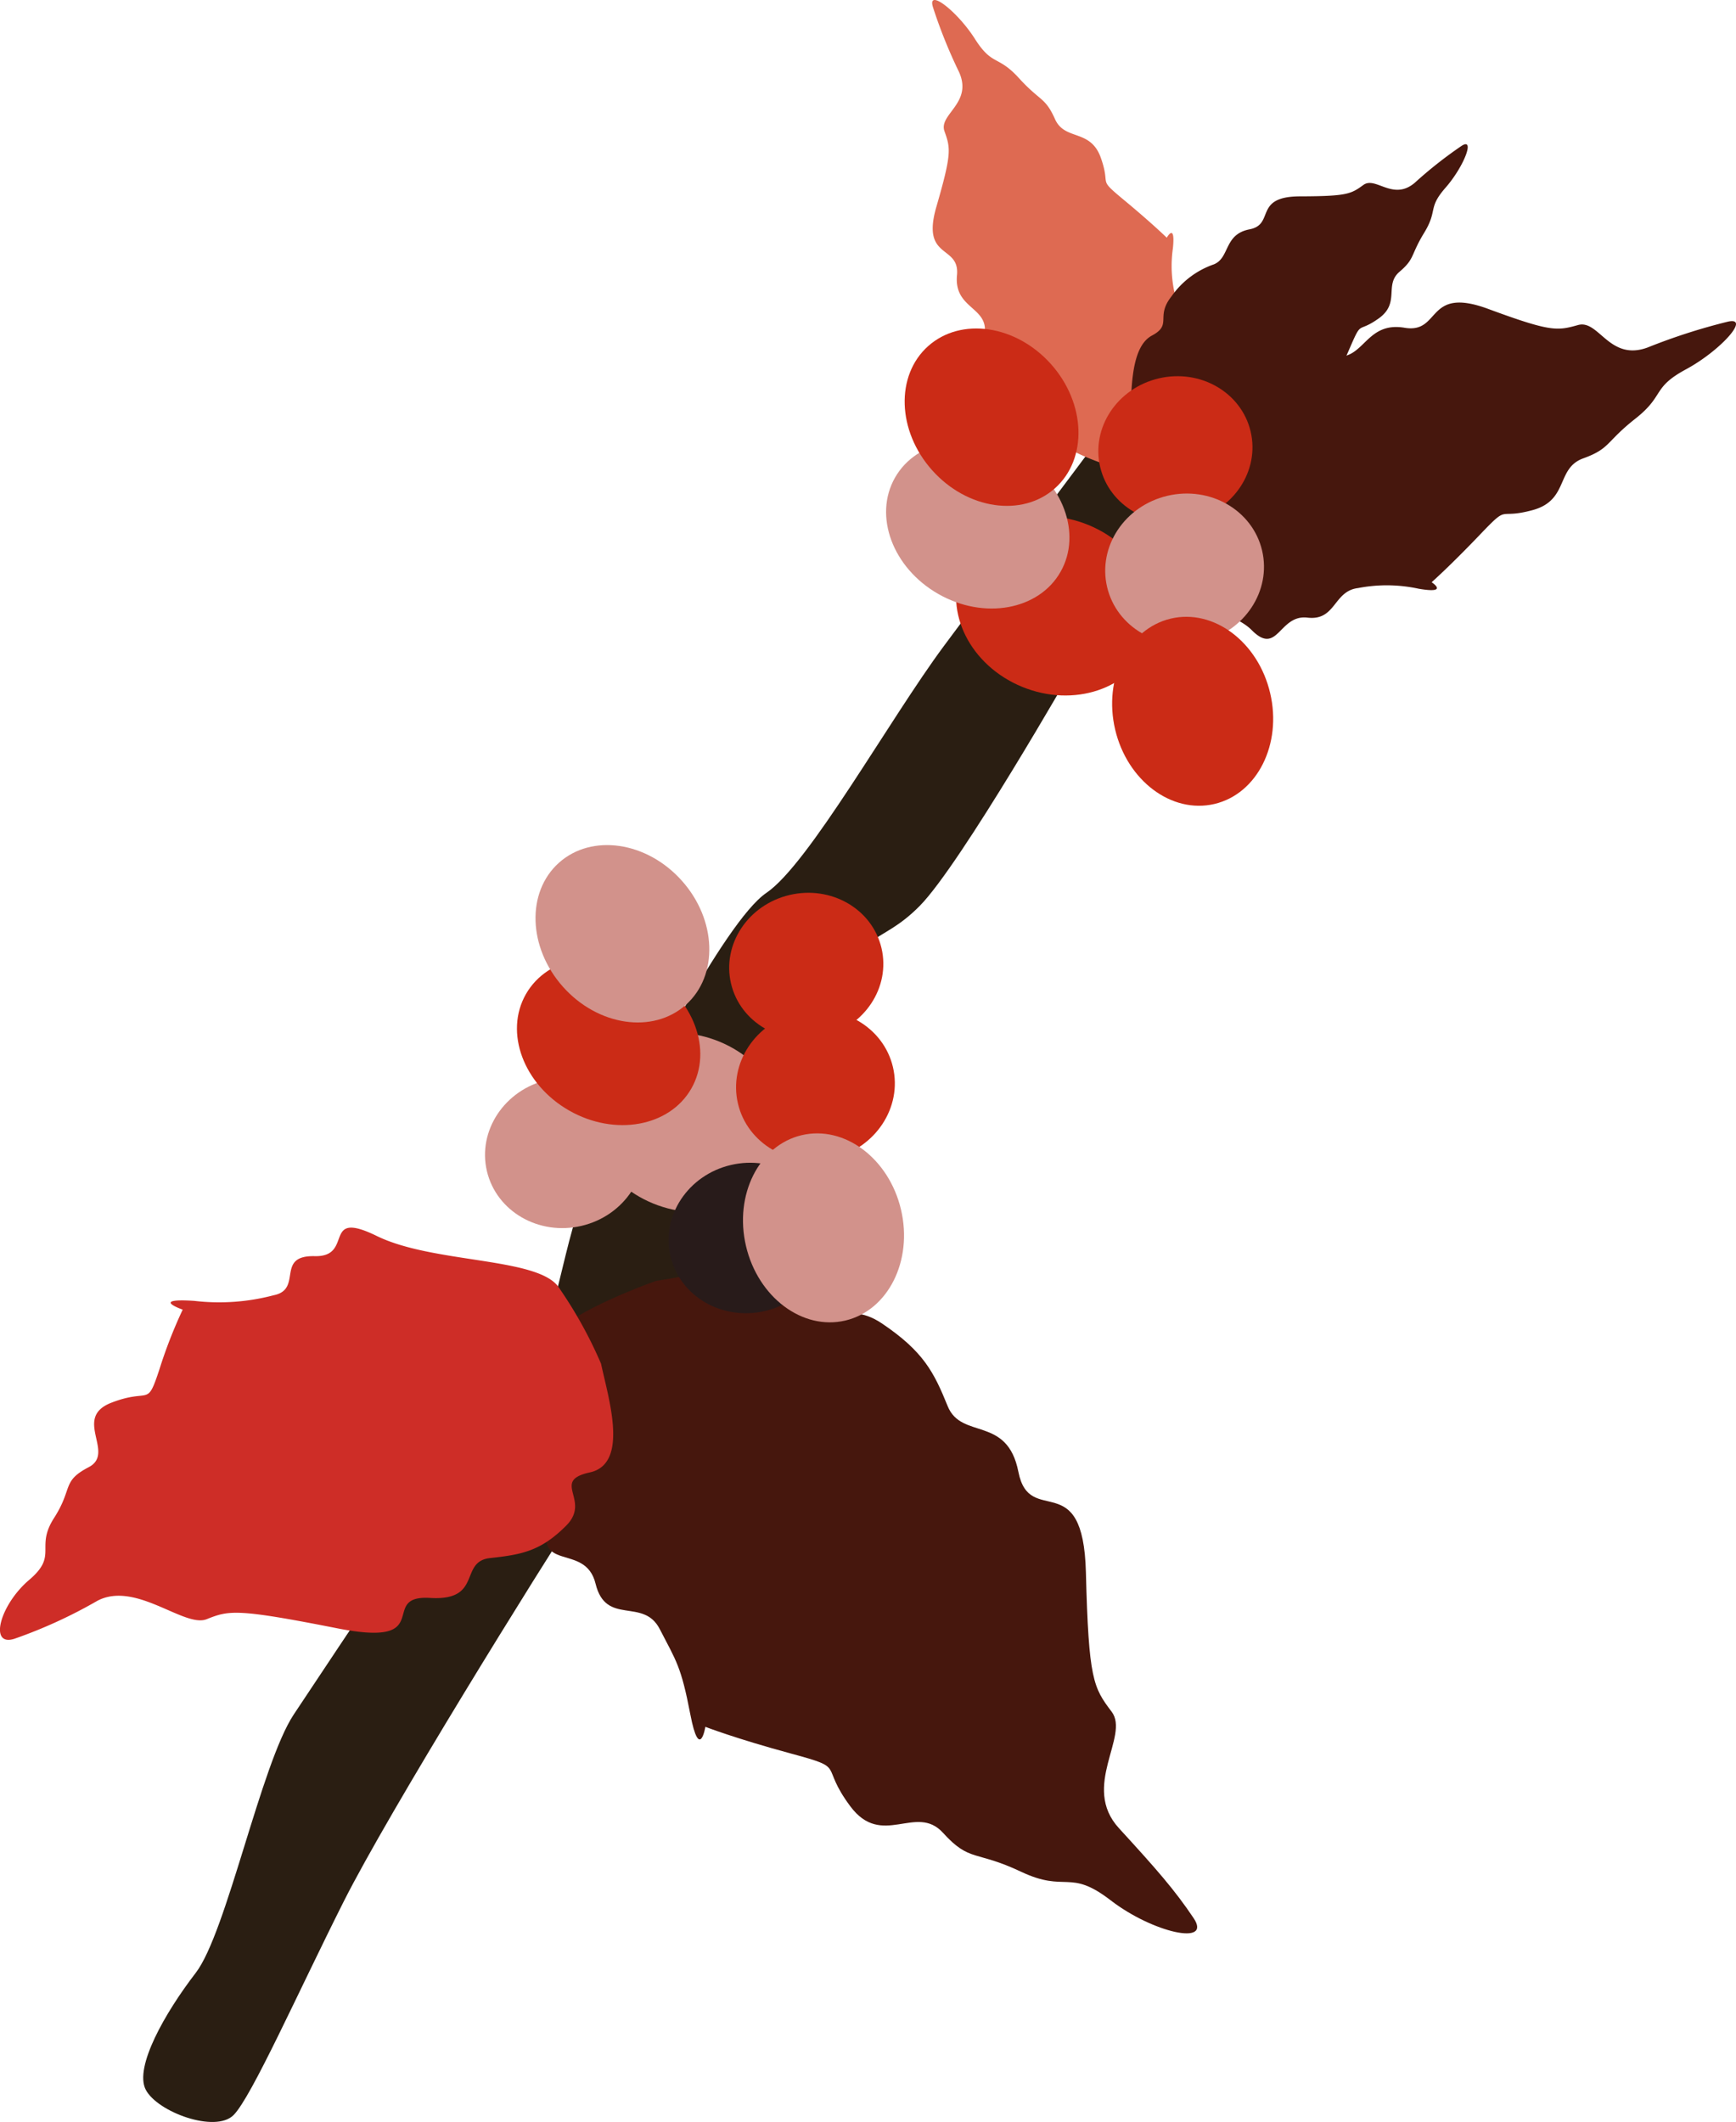 <svg xmlns="http://www.w3.org/2000/svg" width="210.24" height="256.912" viewBox="0 0 210.24 256.912">
  <g id="Group_37" data-name="Group 37" transform="translate(4.364 -19)">
    <path id="Path_80" data-name="Path 80" d="M127.551,49.344c3.528-3.033,10.848-2.014,11.453.623s1.2,2.709-.621,5.852-7.375,11.837-7.375,11.837L119.438,83.72s-13.65,23.9-18.646,28.966-7.135,2.392-14.37,14.457-20.323,48.389-26.18,57.4S36.537,222.284,31.01,233.265s-11.121,23.59-13.317,25.817S8.43,258.721,7.043,256s2.317-9.266,6.061-14.128,7.883-25.236,11.862-31.269,24.376-36.5,28.385-42.268,4.126-17.016,8.634-24.774,15.069-28.949,20.229-32.447,14.91-21.013,21.476-29.86S127.551,49.344,127.551,49.344Z" transform="translate(6.235 15.987)" fill="#2a1e12"/>
    <path id="Path_81" data-name="Path 81" d="M51.3,118.8c5.364-.823,15.188-3.257,17.975,1.9s4.409-.117,9.427,3.275,6.262,5.889,7.925,9.99,7.215,1.094,8.563,7.953,7.847-.813,8.176,12.173.895,13.933,3.119,16.869-3.75,9.047.881,14.1,6.732,7.455,9.036,10.877-4.977,1.758-10.031-2.14-5.346-.856-10.872-3.472-6.183-1.116-9.442-4.707-7.392,1.936-11.224-3.21-.3-4.523-7.108-6.364-10.445-3.257-10.445-3.257-.709,4.293-1.824-1.521-1.694-6.424-3.7-10.312-6.515-.331-7.775-5.5-7.9-1-5.441-8.133-2.161-20.471,1.744-23.258S51.3,118.8,51.3,118.8Z" transform="translate(23.78 55.282)" fill="#46170d"/>
    <path id="Path_82" data-name="Path 82" d="M68.424,130.672c.9,4.215,3.428,12.12-1.358,13.164s.217,3.349-2.856,6.439-5.391,3.516-9.21,3.93-.857,5.216-7.279,4.829.954,6.084-11.258,3.674-13.089-2.178-15.8-1.1-8.6-4.681-13.244-2.223A58.909,58.909,0,0,1-2.6,163.972c-3.166,1.037-1.775-4.114,1.774-7.127s.676-3.855,3.005-7.486.9-4.434,4.2-6.158-2-5.97,2.751-7.806,4.248.7,5.819-4.056a57.427,57.427,0,0,1,2.813-7.21s-4.058-1.413,1.386-1.063a25.823,25.823,0,0,0,9.616-.676c3.611-.712.155-4.845,4.991-4.737s.753-5.747,7.522-2.437,19.211,2.562,21.926,6.076A52.309,52.309,0,0,1,68.424,130.672Z" transform="translate(0 53.431)" fill="#ce2d27"/>
    <ellipse id="Ellipse_6" data-name="Ellipse 6" cx="10.588" cy="12.24" rx="10.588" ry="12.24" transform="translate(63.391 160.048) rotate(-67.671)" fill="#d2928b"/>
    <ellipse id="Ellipse_7" data-name="Ellipse 7" cx="9.365" cy="8.816" rx="9.365" ry="8.816" transform="matrix(0.973, -0.229, 0.229, 0.973, 82.148, 129.501)" fill="#cb2b16"/>
    <ellipse id="Ellipse_8" data-name="Ellipse 8" cx="9.646" cy="9.081" rx="9.646" ry="9.081" transform="matrix(0.973, -0.229, 0.229, 0.973, 82.927, 143.779)" fill="#cb2b16"/>
    <ellipse id="Ellipse_9" data-name="Ellipse 9" cx="9.646" cy="9.081" rx="9.646" ry="9.081" transform="matrix(0.973, -0.229, 0.229, 0.973, 52.524, 151.953)" fill="#d2928b"/>
    <ellipse id="Ellipse_10" data-name="Ellipse 10" cx="9.646" cy="9.081" rx="9.646" ry="9.081" transform="matrix(0.973, -0.229, 0.229, 0.973, 74.756, 162.258)" fill="#281b1a"/>
    <ellipse id="Ellipse_11" data-name="Ellipse 11" cx="9.646" cy="11.533" rx="9.646" ry="11.533" transform="matrix(0.973, -0.229, 0.229, 0.973, 83.341, 158.646)" fill="#d2928b"/>
    <ellipse id="Ellipse_12" data-name="Ellipse 12" cx="9.646" cy="11.533" rx="9.646" ry="11.533" transform="translate(54.548 147.749) rotate(-60.33)" fill="#cb2b16"/>
    <ellipse id="Ellipse_13" data-name="Ellipse 13" cx="9.646" cy="11.533" rx="9.646" ry="11.533" transform="matrix(0.746, -0.666, 0.666, 0.746, 56.138, 129.874)" fill="#d2928b"/>
    <path id="Path_83" data-name="Path 83" d="M91.036,75.967C88,74.868,82.3,73.311,81.612,70s-2.4-1.179-4.582-4.25a12.291,12.291,0,0,1-2.706-7.126c-.25-2.481-3.73-2.56-3.372-6.306s-4.376-1.8-2.5-8.268,1.724-7.093.985-9.158S72.9,31.5,71.2,27.72a60.615,60.615,0,0,1-3.166-7.873c-.7-2.326,2.973.531,5.09,3.863s2.756,1.917,5.332,4.749,3.169,2.281,4.364,4.958,4.306,1.119,5.564,4.72-.551,2.306,2.837,5.116,5.136,4.526,5.136,4.526,1.063-1.911.746,1.258a15.129,15.129,0,0,0,.365,6.1c.467,2.471,3.472,1.987,3.335,4.882s4.114,2.7,1.656,5.517-2.075,10.659-4.629,10.933A30.968,30.968,0,0,1,91.036,75.967Z" transform="translate(40.581)" fill="#de6a52"/>
    <path id="Path_84" data-name="Path 84" d="M85.776,67.557c1.574-3.539,3.923-10.236,7.951-10.78S95.341,54,99.207,51.65a14.755,14.755,0,0,1,8.765-2.634c2.993-.089,3.383-4.25,7.839-3.5s2.528-5.087,10.117-2.286,8.35,2.668,10.887,1.958,3.769,4.437,8.439,2.715a72.778,72.778,0,0,1,9.7-3.122c2.846-.646-.888,3.514-5.058,5.766s-2.531,3.14-6.143,5.984-3,3.6-6.309,4.8-1.708,5.065-6.128,6.264-2.715-.857-6.37,2.965-5.856,5.766-5.856,5.766,2.2,1.436-1.571.787a18.213,18.213,0,0,0-7.336-.081c-3,.348-2.676,3.991-6.131,3.58s-3.588,4.7-6.749,1.514-12.59-3.393-12.7-6.474A37.178,37.178,0,0,1,85.776,67.557Z" transform="translate(49.926 13.166)" fill="#46170d"/>
    <path id="Path_85" data-name="Path 85" d="M83.321,62.422c.172-2.724.08-7.723,2.606-9.072s.384-2.231,2.361-4.731a10.406,10.406,0,0,1,5.141-3.891c1.955-.793,1.191-3.638,4.317-4.239s.42-3.98,6.12-3.994,6.168-.287,7.669-1.379,3.58,2,6.24-.278a51.25,51.25,0,0,1,5.639-4.445c1.72-1.124.276,2.54-1.925,5.051s-.9,2.695-2.589,5.46-1.1,3.115-2.987,4.721.116,3.764-2.509,5.641-2,.1-3.48,3.521-2.453,5.246-2.453,5.246,1.8.409-.843.906a12.8,12.8,0,0,0-4.865,1.747c-1.9.966-.787,3.293-3.169,3.869s-1.216,3.983-4.086,2.657-9.147.851-9.978-1.157A26.233,26.233,0,0,1,83.321,62.422Z" transform="translate(49.213 6.278)" fill="#46170d"/>
    <ellipse id="Ellipse_14" data-name="Ellipse 14" cx="10.588" cy="12.24" rx="10.588" ry="12.24" transform="translate(108.097 97.504) rotate(-67.671)" fill="#cb2b16"/>
    <ellipse id="Ellipse_15" data-name="Ellipse 15" cx="9.365" cy="8.816" rx="9.365" ry="8.816" transform="matrix(0.973, -0.229, 0.229, 0.973, 126.853, 66.957)" fill="#cb2b16"/>
    <ellipse id="Ellipse_16" data-name="Ellipse 16" cx="9.646" cy="9.081" rx="9.646" ry="9.081" transform="matrix(0.973, -0.229, 0.229, 0.973, 127.633, 81.235)" fill="#d2928b"/>
    <ellipse id="Ellipse_17" data-name="Ellipse 17" cx="9.646" cy="11.533" rx="9.646" ry="11.533" transform="matrix(0.973, -0.229, 0.229, 0.973, 128.046, 96.103)" fill="#cb2b16"/>
    <ellipse id="Ellipse_18" data-name="Ellipse 18" cx="9.646" cy="11.533" rx="9.646" ry="11.533" transform="translate(99.253 85.206) rotate(-60.33)" fill="#d2928b"/>
    <ellipse id="Ellipse_19" data-name="Ellipse 19" cx="9.646" cy="11.533" rx="9.646" ry="11.533" transform="matrix(0.746, -0.666, 0.666, 0.746, 100.844, 67.33)" fill="#cb2b16"/>
  </g>
</svg>
